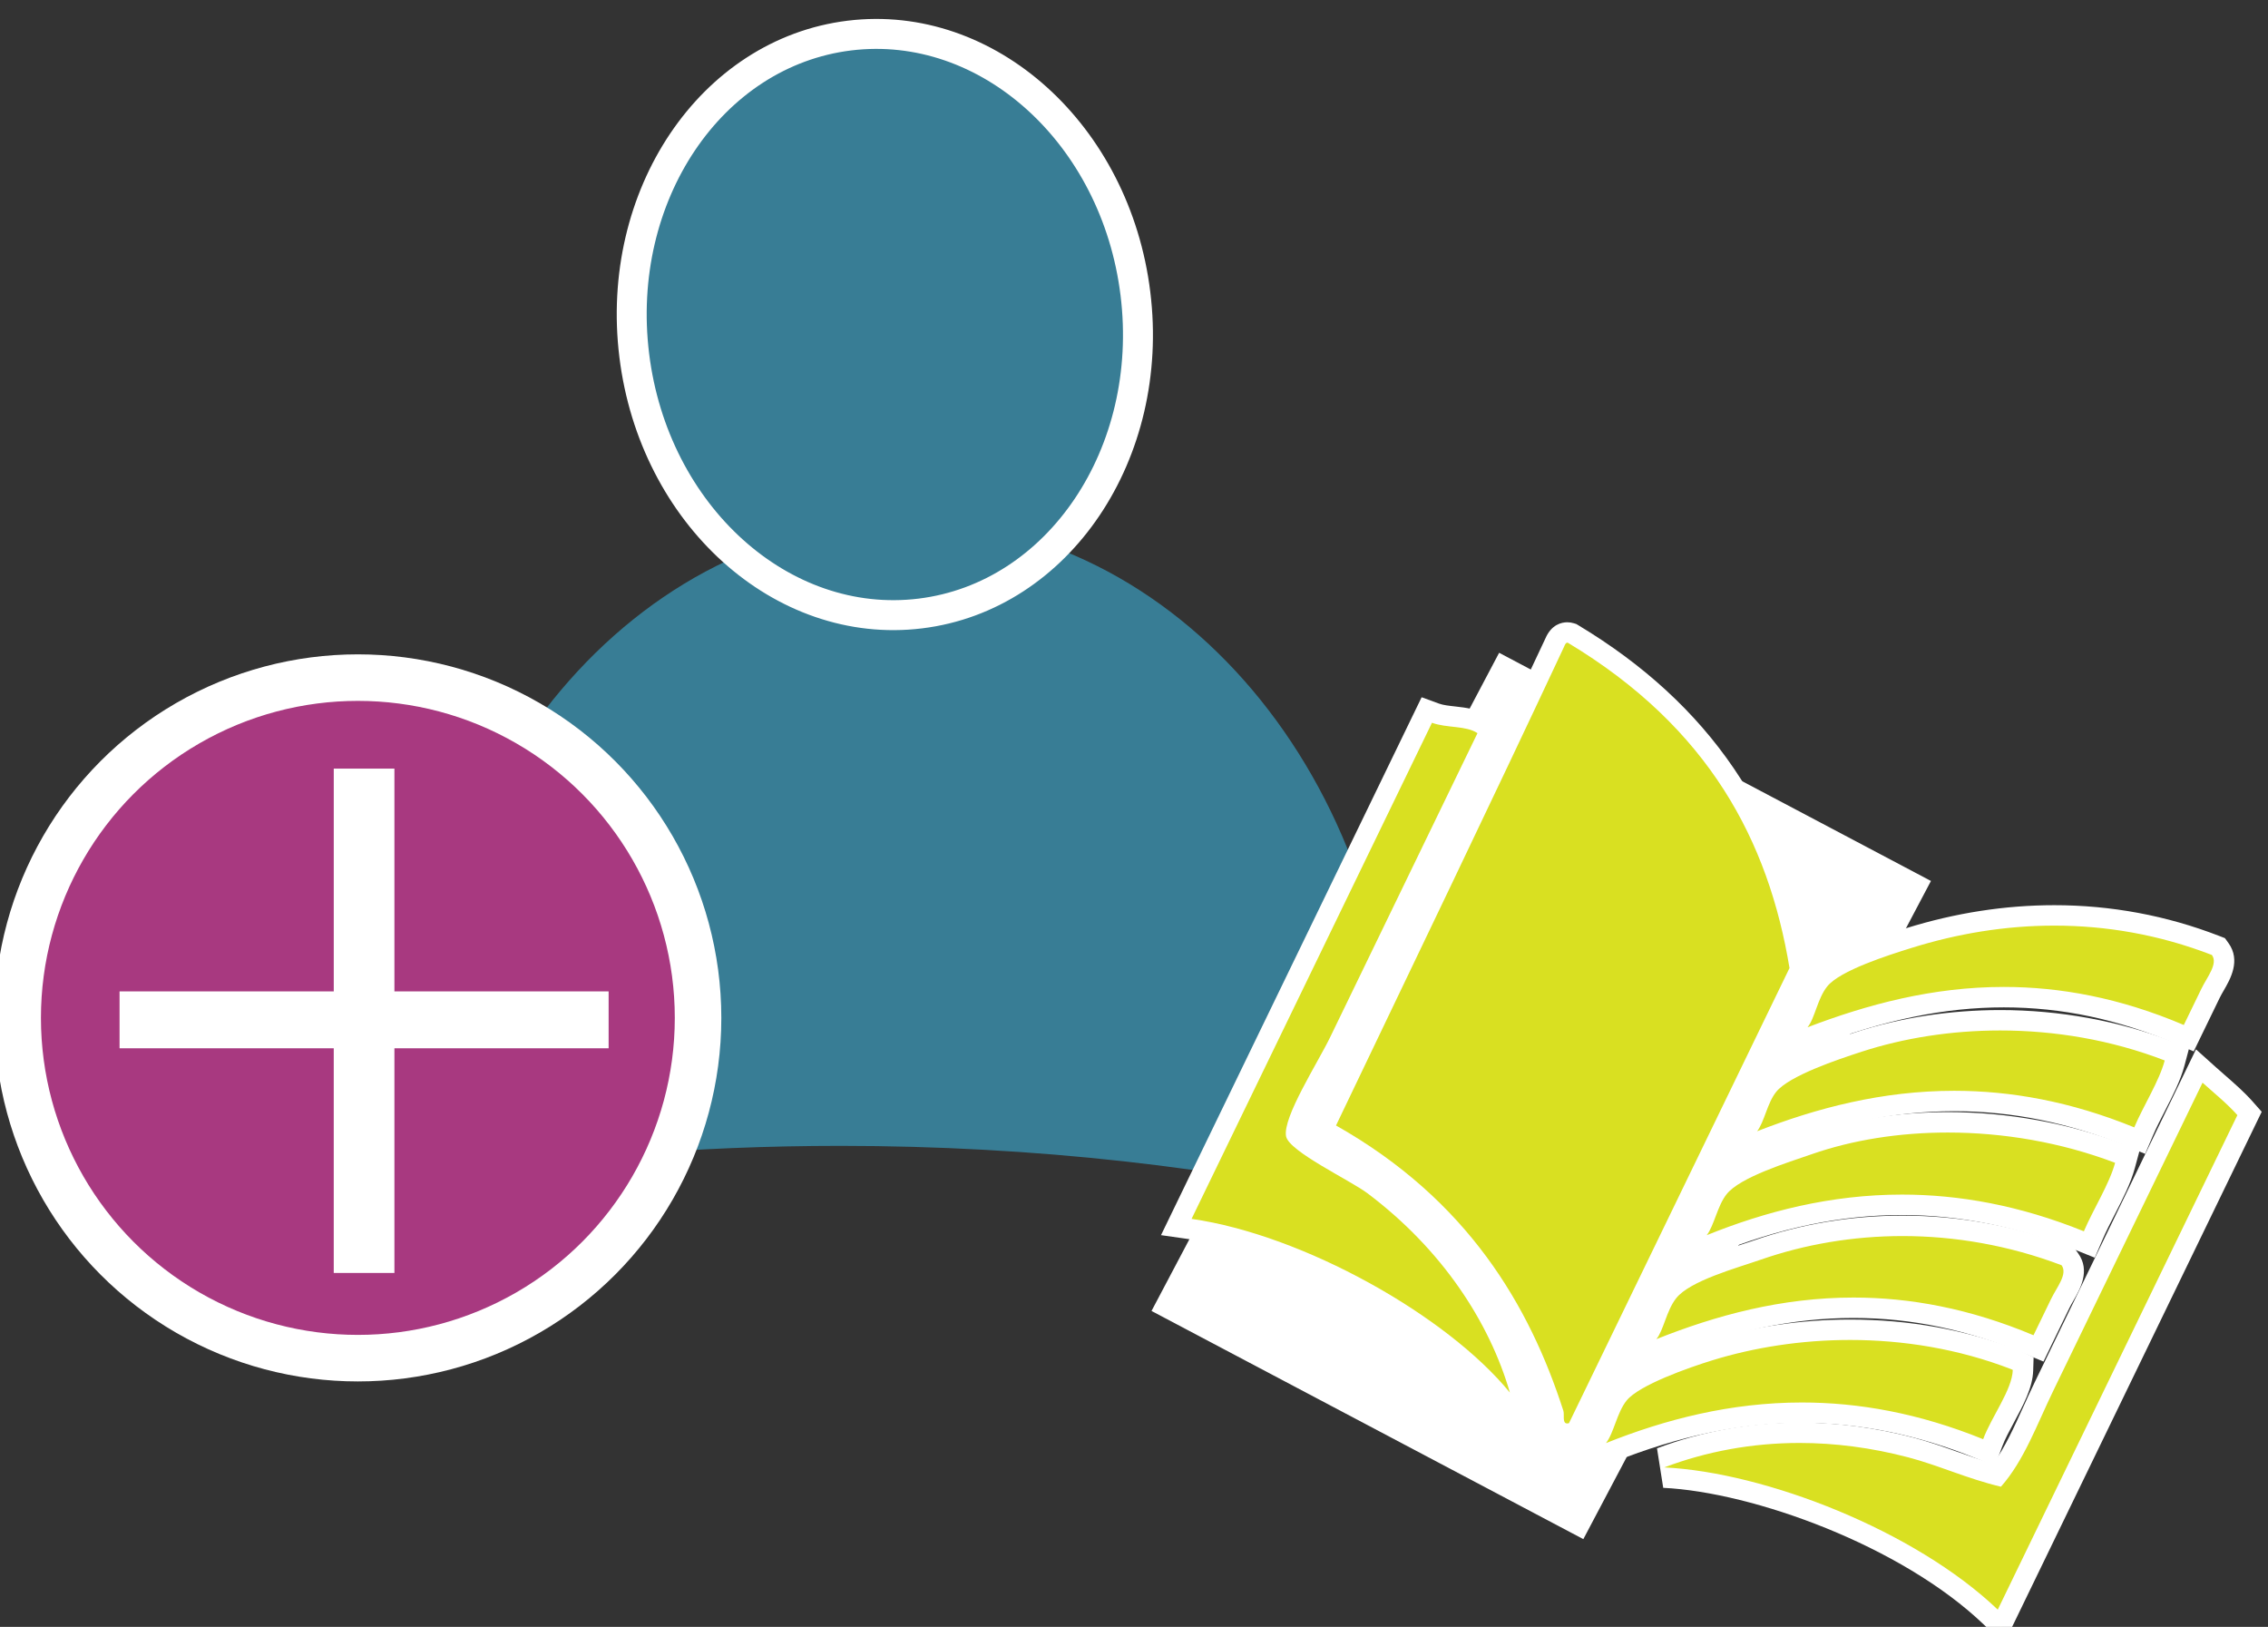 <?xml version="1.0" encoding="utf-8"?>
<!-- Generator: Adobe Illustrator 15.0.0, SVG Export Plug-In . SVG Version: 6.00 Build 0)  -->
<!DOCTYPE svg PUBLIC "-//W3C//DTD SVG 1.1//EN" "http://www.w3.org/Graphics/SVG/1.1/DTD/svg11.dtd">
<svg version="1.1" id="Ebene_1" xmlns="http://www.w3.org/2000/svg" xmlns:xlink="http://www.w3.org/1999/xlink" x="0px" y="0px"
	 width="299.333px" height="214.667px" viewBox="0 0 299.333 214.667" enable-background="new 0 0 299.333 214.667"
	 xml:space="preserve">
<rect x="0" y="0" width="299.333" height="214.667" fill="#333333" stroke="none"/>
<path fill="#387D95" d="M183.089,159.074c0.709-4.538,1.098-9.209,1.098-13.991c0-42.204-28.887-76.417-64.518-76.417
	c-35.631,0-64.518,34.213-64.518,76.417c0,3.603,0.228,7.143,0.634,10.613c17.381-2.919,35.896-4.5,55.118-4.5
	C136.567,151.197,160.975,154.011,183.089,159.074z"/>
<path fill-rule="evenodd" clip-rule="evenodd" fill="#387D95" stroke="#FFFFFF" stroke-width="3.953" d="M121.468,80.95
	c-18.267,2.246-35.17-13.006-37.759-34.064C81.124,25.829,93.833,6.94,112.1,4.693c18.265-2.243,35.171,13.009,37.755,34.067
	C152.447,59.818,139.734,78.707,121.468,80.95z"/>
<circle fill="#A83980" stroke="#FFFFFF" stroke-width="6.14" cx="47.232" cy="134.31" r="44.899"/>
<g>
	<path fill="#FFFFFF" d="M52.055,101.418v29.396h28.271v7.506H52.055v29.646h-8.006v-29.646H15.779v-7.506h28.271v-29.396H52.055z"
		/>
</g>
<rect x="172.72" y="97.085" transform="matrix(0.884 0.467 -0.467 0.884 91.151 -78.275)" fill-rule="evenodd" clip-rule="evenodd" fill="#FFFFFF" stroke="#FFFFFF" stroke-width="3.07" width="61.401" height="95.171"/>
<g>
	<g>
		<path fill-rule="evenodd" clip-rule="evenodd" fill="#D9E021" d="M206.839,189.173c-0.477,0-0.917-0.178-1.238-0.502
			c-0.569-0.572-0.564-1.347-0.563-1.86c0.001-0.113,0.008-0.225-0.006-0.32c-5.356-16.618-14.968-28.68-29.366-36.809l-1.097-0.619
			l0.543-1.136c2.495-5.217,4.997-10.436,7.5-15.656c7.477-15.595,15.208-31.721,22.593-47.501c0.112-0.279,0.536-1.315,1.65-1.315
			h0.204l0.277,0.074l0.155,0.048l0.14,0.084c17.138,10.305,26.631,24.239,29.878,43.851l0.07,0.423l-29.563,60.997l-0.595,0.16
			C207.222,189.146,207.026,189.173,206.839,189.173z"/>
		<path fill="#FFFFFF" d="M206.856,84.803c0.025,0,0.053,0.004,0.082,0.013c18.651,11.216,26.474,26.188,29.243,42.916
			c-9.704,20.018-19.405,40.038-29.107,60.058c-0.089,0.024-0.167,0.035-0.234,0.035c-0.688,0-0.337-1.149-0.507-1.68
			c-4.461-13.851-12.634-27.83-30.004-37.637c10.076-21.071,20.279-42.188,30.098-63.167
			C206.537,85.072,206.65,84.803,206.856,84.803 M206.856,82.108L206.856,82.108c-0.745,0-2.102,0.281-2.895,2.142
			c-7.376,15.76-15.097,31.865-22.565,47.442c-2.502,5.219-5.004,10.438-7.499,15.655l-1.086,2.271l2.192,1.238
			c14.219,8.027,23.34,19.435,28.688,35.884c0,0.021,0,0.042,0,0.064c-0.004,0.6-0.011,1.848,0.953,2.817
			c0.577,0.58,1.356,0.899,2.194,0.899c0.305,0,0.619-0.043,0.934-0.127l1.189-0.319l0.537-1.108l5.617-11.593
			c7.83-16.156,15.659-32.311,23.489-48.464l0.374-0.771l-0.14-0.845c-3.271-19.756-13.252-34.405-30.514-44.785l-0.279-0.168
			l-0.312-0.097C207.45,82.153,207.153,82.108,206.856,82.108L206.856,82.108z"/>
	</g>
	<g>
		<path fill-rule="evenodd" clip-rule="evenodd" fill="#D9E021" d="M287.695,136.487c-7.773-3.307-15.37-4.914-23.224-4.914
			c-7.993,0-16.077,1.665-25.439,5.239l-1.505-2.134c0.292-0.343,0.584-1.14,0.866-1.911c0.417-1.14,0.89-2.432,1.726-3.466
			c1.769-2.183,6.979-4.022,11.845-5.534c6.344-1.978,12.792-2.98,19.164-2.98c7.329,0,14.492,1.334,21.29,3.966l0.373,0.145
			l0.234,0.325c1.149,1.596,0.128,3.364-0.693,4.784c-0.204,0.352-0.409,0.705-0.576,1.05l-2.882,5.933L287.695,136.487z"/>
		<path fill="#FFFFFF" d="M271.127,122.134c6.767,0,13.788,1.159,20.804,3.875c0.84,1.166-0.628,2.888-1.389,4.458
			c-0.773,1.592-1.658,3.417-2.32,4.779c-8.477-3.606-16.374-5.021-23.751-5.021c-9.444,0-18.037,2.318-25.92,5.328
			c0.963-1.128,1.31-3.79,2.615-5.405c1.701-2.1,8.031-4.111,11.196-5.094C258.217,123.229,264.552,122.134,271.127,122.134
			 M271.128,119.439L271.128,119.439c-6.51,0-13.093,1.024-19.567,3.042c-5.31,1.65-10.499,3.516-12.488,5.971
			c-0.979,1.21-1.515,2.675-1.945,3.853c-0.189,0.516-0.475,1.295-0.636,1.511l3.021,4.256c9.204-3.514,17.134-5.15,24.956-5.15
			c7.673,0,15.097,1.573,22.699,4.806l2.357,1.003l1.121-2.304l1.337-2.753l0.983-2.026c0.14-0.288,0.33-0.617,0.531-0.966
			c0.853-1.474,2.279-3.942,0.62-6.246l-0.468-0.649l-0.746-0.289C285.95,120.804,278.624,119.439,271.128,119.439L271.128,119.439z
			"/>
	</g>
	<g>
		<path fill-rule="evenodd" clip-rule="evenodd" fill="#D9E021" d="M230.84,148.438c0.328-0.421,0.612-1.18,0.913-1.983
			c0.399-1.066,0.852-2.275,1.617-3.228c1.801-2.242,7.321-4.246,11.929-5.741c5.767-1.874,12.229-2.864,18.69-2.864
			c7.66,0,15.335,1.399,22.196,4.047l1.128,0.436l-0.311,1.168c-0.487,1.828-1.496,3.791-2.473,5.689
			c-0.57,1.109-1.16,2.255-1.612,3.318l-0.521,1.221l-1.229-0.501c-7.795-3.18-15.399-4.726-23.248-4.726
			c-8.125,0-16.476,1.716-25.529,5.247l-4.565,1.781L230.84,148.438z"/>
		<path fill="#FFFFFF" d="M263.99,135.971c7.162,0,14.621,1.221,21.711,3.957c-0.726,2.728-2.784,5.919-4.022,8.827
			c-8.447-3.447-16.356-4.826-23.757-4.826c-9.479,0-18.126,2.261-26.019,5.339c0.967-1.24,1.328-3.714,2.519-5.196
			c1.71-2.129,8.132-4.277,11.294-5.303C251.23,136.977,257.488,135.971,263.99,135.971 M263.991,133.275L263.991,133.275
			c-6.602,0-13.209,1.013-19.108,2.93c-7.204,2.337-10.962,4.185-12.563,6.178c-0.9,1.122-1.394,2.438-1.828,3.599
			c-0.229,0.61-0.513,1.369-0.714,1.627l-6.028,7.729l9.133-3.562c8.896-3.469,17.085-5.155,25.039-5.155
			c7.671,0,15.109,1.513,22.738,4.626l2.458,1.002l1.04-2.442c0.434-1.019,0.986-2.093,1.571-3.23
			c1.009-1.962,2.053-3.99,2.576-5.959l0.622-2.337l-2.256-0.871C279.657,134.706,271.814,133.275,263.991,133.275L263.991,133.275z
			"/>
	</g>
	<g>
		<path fill-rule="evenodd" clip-rule="evenodd" fill="#D9E021" d="M262.736,213.366c-11.246-10.748-30.774-17.793-43.158-18.395
			l-0.411-2.607c5.816-2.198,11.986-3.313,18.338-3.313c4.836,0,9.778,0.653,14.688,1.942c1.872,0.49,3.647,1.117,5.526,1.781
			c1.884,0.666,3.824,1.352,5.877,1.888c1.917-2.391,3.268-5.374,4.69-8.517c0.479-1.056,0.956-2.111,1.456-3.144l20.518-42.34
			l1.333,1.195c0.389,0.349,0.785,0.695,1.182,1.042c1.216,1.062,2.474,2.16,3.526,3.35l0.595,0.673l-32.823,67.724L262.736,213.366
			z"/>
		<path fill="#FFFFFF" d="M290.693,142.859c1.574,1.413,3.272,2.782,4.599,4.281c-10.543,21.751-21.083,43.5-31.625,65.251
			c-10.905-10.423-30.666-18.118-44.023-18.767c5.542-2.095,11.55-3.226,17.861-3.226c4.639,0,9.44,0.61,14.347,1.897
			c3.982,1.043,7.779,2.818,12.234,3.876c3.049-3.442,4.756-8.221,6.87-12.583C277.526,170.025,284.258,156.139,290.693,142.859
			 M289.829,138.462l-1.562,3.222l-8.279,17.086c-3.814,7.87-7.663,15.811-11.458,23.645c-0.51,1.053-0.998,2.132-1.471,3.175
			c-1.247,2.756-2.438,5.386-3.985,7.533c-1.689-0.481-3.318-1.057-4.906-1.618c-1.822-0.644-3.706-1.31-5.634-1.815
			c-5.021-1.317-10.077-1.985-15.029-1.985c-6.516,0-12.846,1.144-18.814,3.4l0.822,5.213c11.874,0.577,31.42,7.632,42.292,18.023
			l2.674,2.556l1.613-3.329l11.308-23.331l20.317-41.92l0.784-1.616l-1.19-1.345c-1.109-1.255-2.4-2.382-3.649-3.472
			c-0.392-0.342-0.783-0.685-1.168-1.029L289.829,138.462L289.829,138.462z"/>
	</g>
	<g>
		<path fill-rule="evenodd" clip-rule="evenodd" fill="#D9E021" d="M224.184,162.163c0.354-0.463,0.654-1.257,0.972-2.099
			c0.413-1.094,0.882-2.334,1.66-3.32c1.696-2.146,6.054-3.753,10.751-5.345l1.16-0.396c5.489-1.906,11.833-2.914,18.343-2.914
			c7.736,0,15.538,1.413,22.563,4.084l1.14,0.434l-0.318,1.177c-0.506,1.87-1.536,3.875-2.532,5.815
			c-0.584,1.135-1.187,2.309-1.652,3.399l-0.519,1.215l-1.226-0.495c-7.795-3.149-15.7-4.746-23.495-4.746
			c-8.238,0-16.505,1.72-25.272,5.258l-4.567,1.844L224.184,162.163z"/>
		<path fill="#FFFFFF" d="M257.07,149.437c7.308,0,14.94,1.279,22.084,3.996c-0.757,2.799-2.852,6.059-4.123,9.036
			c-8.523-3.444-16.521-4.844-24-4.844c-9.398,0-17.98,2.21-25.776,5.356c1.007-1.316,1.391-3.848,2.619-5.402
			c1.786-2.26,8.062-4.182,11.295-5.303C244.517,150.419,250.669,149.438,257.07,149.437 M257.072,146.742v2.695V146.742h-0.002
			c-6.659,0-13.155,1.033-18.785,2.988c-0.35,0.121-0.736,0.252-1.15,0.392c-5.083,1.723-9.448,3.347-11.375,5.785
			c-0.909,1.15-1.416,2.494-1.864,3.68c-0.257,0.68-0.548,1.451-0.781,1.756l-5.986,7.824l9.136-3.687
			c8.604-3.473,16.706-5.161,24.768-5.161c7.621,0,15.356,1.564,22.99,4.648l2.45,0.99l1.038-2.43
			c0.447-1.046,1.013-2.147,1.611-3.313c1.028-2.001,2.092-4.071,2.635-6.079l0.637-2.355l-2.28-0.867
			C272.936,148.185,264.968,146.742,257.072,146.742L257.072,146.742z"/>
	</g>
	<g>
		<path fill-rule="evenodd" clip-rule="evenodd" fill="#D9E021" d="M217.574,175.833c0.296-0.354,0.592-1.151,0.878-1.922
			c0.42-1.133,0.896-2.417,1.722-3.456c1.781-2.242,6.351-3.735,10.021-4.936c0.65-0.212,1.256-0.41,1.784-0.594
			c6.07-2.108,12.504-3.177,19.122-3.177c7.348,0,14.57,1.325,21.467,3.938l0.38,0.144l0.236,0.33
			c1.149,1.598,0.128,3.362-0.692,4.779c-0.205,0.353-0.411,0.706-0.578,1.052l-2.873,5.93l-1.178-0.496
			c-7.799-3.276-15.397-4.869-23.23-4.869c-8.186,0-16.297,1.713-25.525,5.393L217.574,175.833z"/>
		<path fill="#FFFFFF" d="M251.101,163.097c6.877,0,14.007,1.205,20.989,3.85c0.841,1.169-0.63,2.888-1.39,4.458
			c-0.772,1.595-1.658,3.417-2.316,4.779c-8.467-3.557-16.37-4.974-23.752-4.974c-9.498,0-18.136,2.343-26.024,5.489
			c0.953-1.14,1.323-3.773,2.62-5.404c1.832-2.306,7.939-3.965,11.193-5.095C238.178,164.2,244.524,163.098,251.101,163.097
			 M251.103,160.402v2.695V160.402h-0.002c-6.771,0-13.353,1.094-19.563,3.251c-0.522,0.181-1.12,0.376-1.762,0.586
			c-4.719,1.542-8.777,3.012-10.658,5.378c-0.959,1.206-1.497,2.658-1.93,3.825c-0.194,0.524-0.487,1.315-0.652,1.533l3.07,4.226
			c9.064-3.614,17.017-5.297,25.023-5.297c7.654,0,15.082,1.559,22.711,4.764l2.357,0.99l1.113-2.302l1.249-2.579l1.066-2.199
			c0.138-0.286,0.329-0.615,0.531-0.964c0.852-1.472,2.278-3.936,0.621-6.241l-0.475-0.659l-0.759-0.288
			C265.996,161.756,258.614,160.402,251.103,160.402L251.103,160.402z"/>
	</g>
	<g>
		<path fill-rule="evenodd" clip-rule="evenodd" fill="#D9E021" d="M210.893,189.59c0.373-0.482,0.684-1.312,1.012-2.19
			c0.427-1.138,0.909-2.428,1.723-3.441c1.991-2.472,9.02-4.843,11.949-5.748c5.834-1.8,12.265-2.751,18.596-2.751
			c7.655,0,14.975,1.328,21.755,3.946l0.235,0.108l0.784,0.382l0.051,0.91c-0.062,1.944-1.225,4.101-2.349,6.186
			c-0.62,1.15-1.261,2.339-1.649,3.381l-0.484,1.3l-1.285-0.522c-7.757-3.148-15.633-4.745-23.408-4.745
			c-8.198,0-16.495,1.721-25.362,5.26l-4.586,1.83L210.893,189.59z"/>
		<path fill="#FFFFFF" d="M244.172,176.807c7.021,0,14.313,1.169,21.27,3.855c0.071,0.033,0.142,0.068,0.209,0.101
			c-0.083,2.621-2.805,6.161-3.914,9.139c-8.498-3.449-16.463-4.844-23.915-4.844c-9.426,0-18.032,2.23-25.862,5.356
			c1.055-1.364,1.437-4.015,2.719-5.612c1.662-2.063,8.263-4.367,11.296-5.304C231.498,177.794,237.721,176.807,244.172,176.807
			 M244.173,174.112L244.173,174.112c-6.465,0-13.033,0.972-18.994,2.811c-3.786,1.169-10.457,3.528-12.6,6.188
			c-0.952,1.186-1.475,2.583-1.937,3.817c-0.267,0.711-0.567,1.517-0.815,1.838l-6.04,7.812l9.171-3.661
			c8.706-3.475,16.839-5.164,24.863-5.164c7.602,0,15.307,1.563,22.901,4.646l2.57,1.043l0.969-2.6
			c0.356-0.955,0.947-2.051,1.573-3.212c1.198-2.223,2.438-4.521,2.509-6.783l0.056-1.758l-1.586-0.759l-0.062-0.03l-0.173-0.083
			l-0.082-0.038l-0.085-0.033C259.477,175.47,251.995,174.112,244.173,174.112L244.173,174.112z"/>
	</g>
	<g>
		<path fill-rule="evenodd" clip-rule="evenodd" fill="#D9E021" d="M198.237,184.606c-8.302-10.165-27.15-20.442-41.16-22.442
			l-1.827-0.261l33.062-68.218l1.144,0.417c0.709,0.259,1.553,0.353,2.446,0.453c1.341,0.149,2.727,0.304,3.854,1.068l0.965,0.654
			l-19.945,41.157c-0.45,0.93-1.114,2.128-1.816,3.396c-1.451,2.62-4.152,7.496-3.898,8.855c0.394,0.89,4.529,3.268,6.517,4.411
			c1.552,0.892,2.892,1.663,3.696,2.266c9.443,7.094,16.298,16.688,19.302,27.015L198.237,184.606z"/>
		<path fill="#FFFFFF" d="M188.993,95.369c1.981,0.723,4.501,0.35,6.007,1.371c-6.291,12.983-12.807,26.425-19.438,40.107
			c-1.645,3.398-6.292,10.592-5.827,13.086c0.372,1.997,8.435,5.787,10.729,7.508c9.911,7.445,16.124,17.056,18.816,26.313
			c-8.33-10.199-27.3-20.823-42.014-22.924C167.843,139.008,178.419,117.188,188.993,95.369 M187.629,92.002l-1.063,2.191
			l-21.906,45.203l-9.819,20.259l-1.609,3.322l3.654,0.521c13.728,1.96,32.186,12.017,40.307,21.961l4.676-2.458
			c-3.084-10.604-10.111-20.447-19.785-27.715c-0.872-0.654-2.245-1.443-3.835-2.358c-1.724-0.991-4.796-2.757-5.811-3.726
			c0.329-1.634,2.576-5.69,3.699-7.719c0.712-1.285,1.384-2.498,1.851-3.463l6.579-13.574l12.858-26.532l1.017-2.098l-1.931-1.308
			c-1.403-0.951-3.027-1.132-4.461-1.292c-0.812-0.09-1.577-0.176-2.134-0.379L187.629,92.002L187.629,92.002z"/>
	</g>
</g>
</svg>
